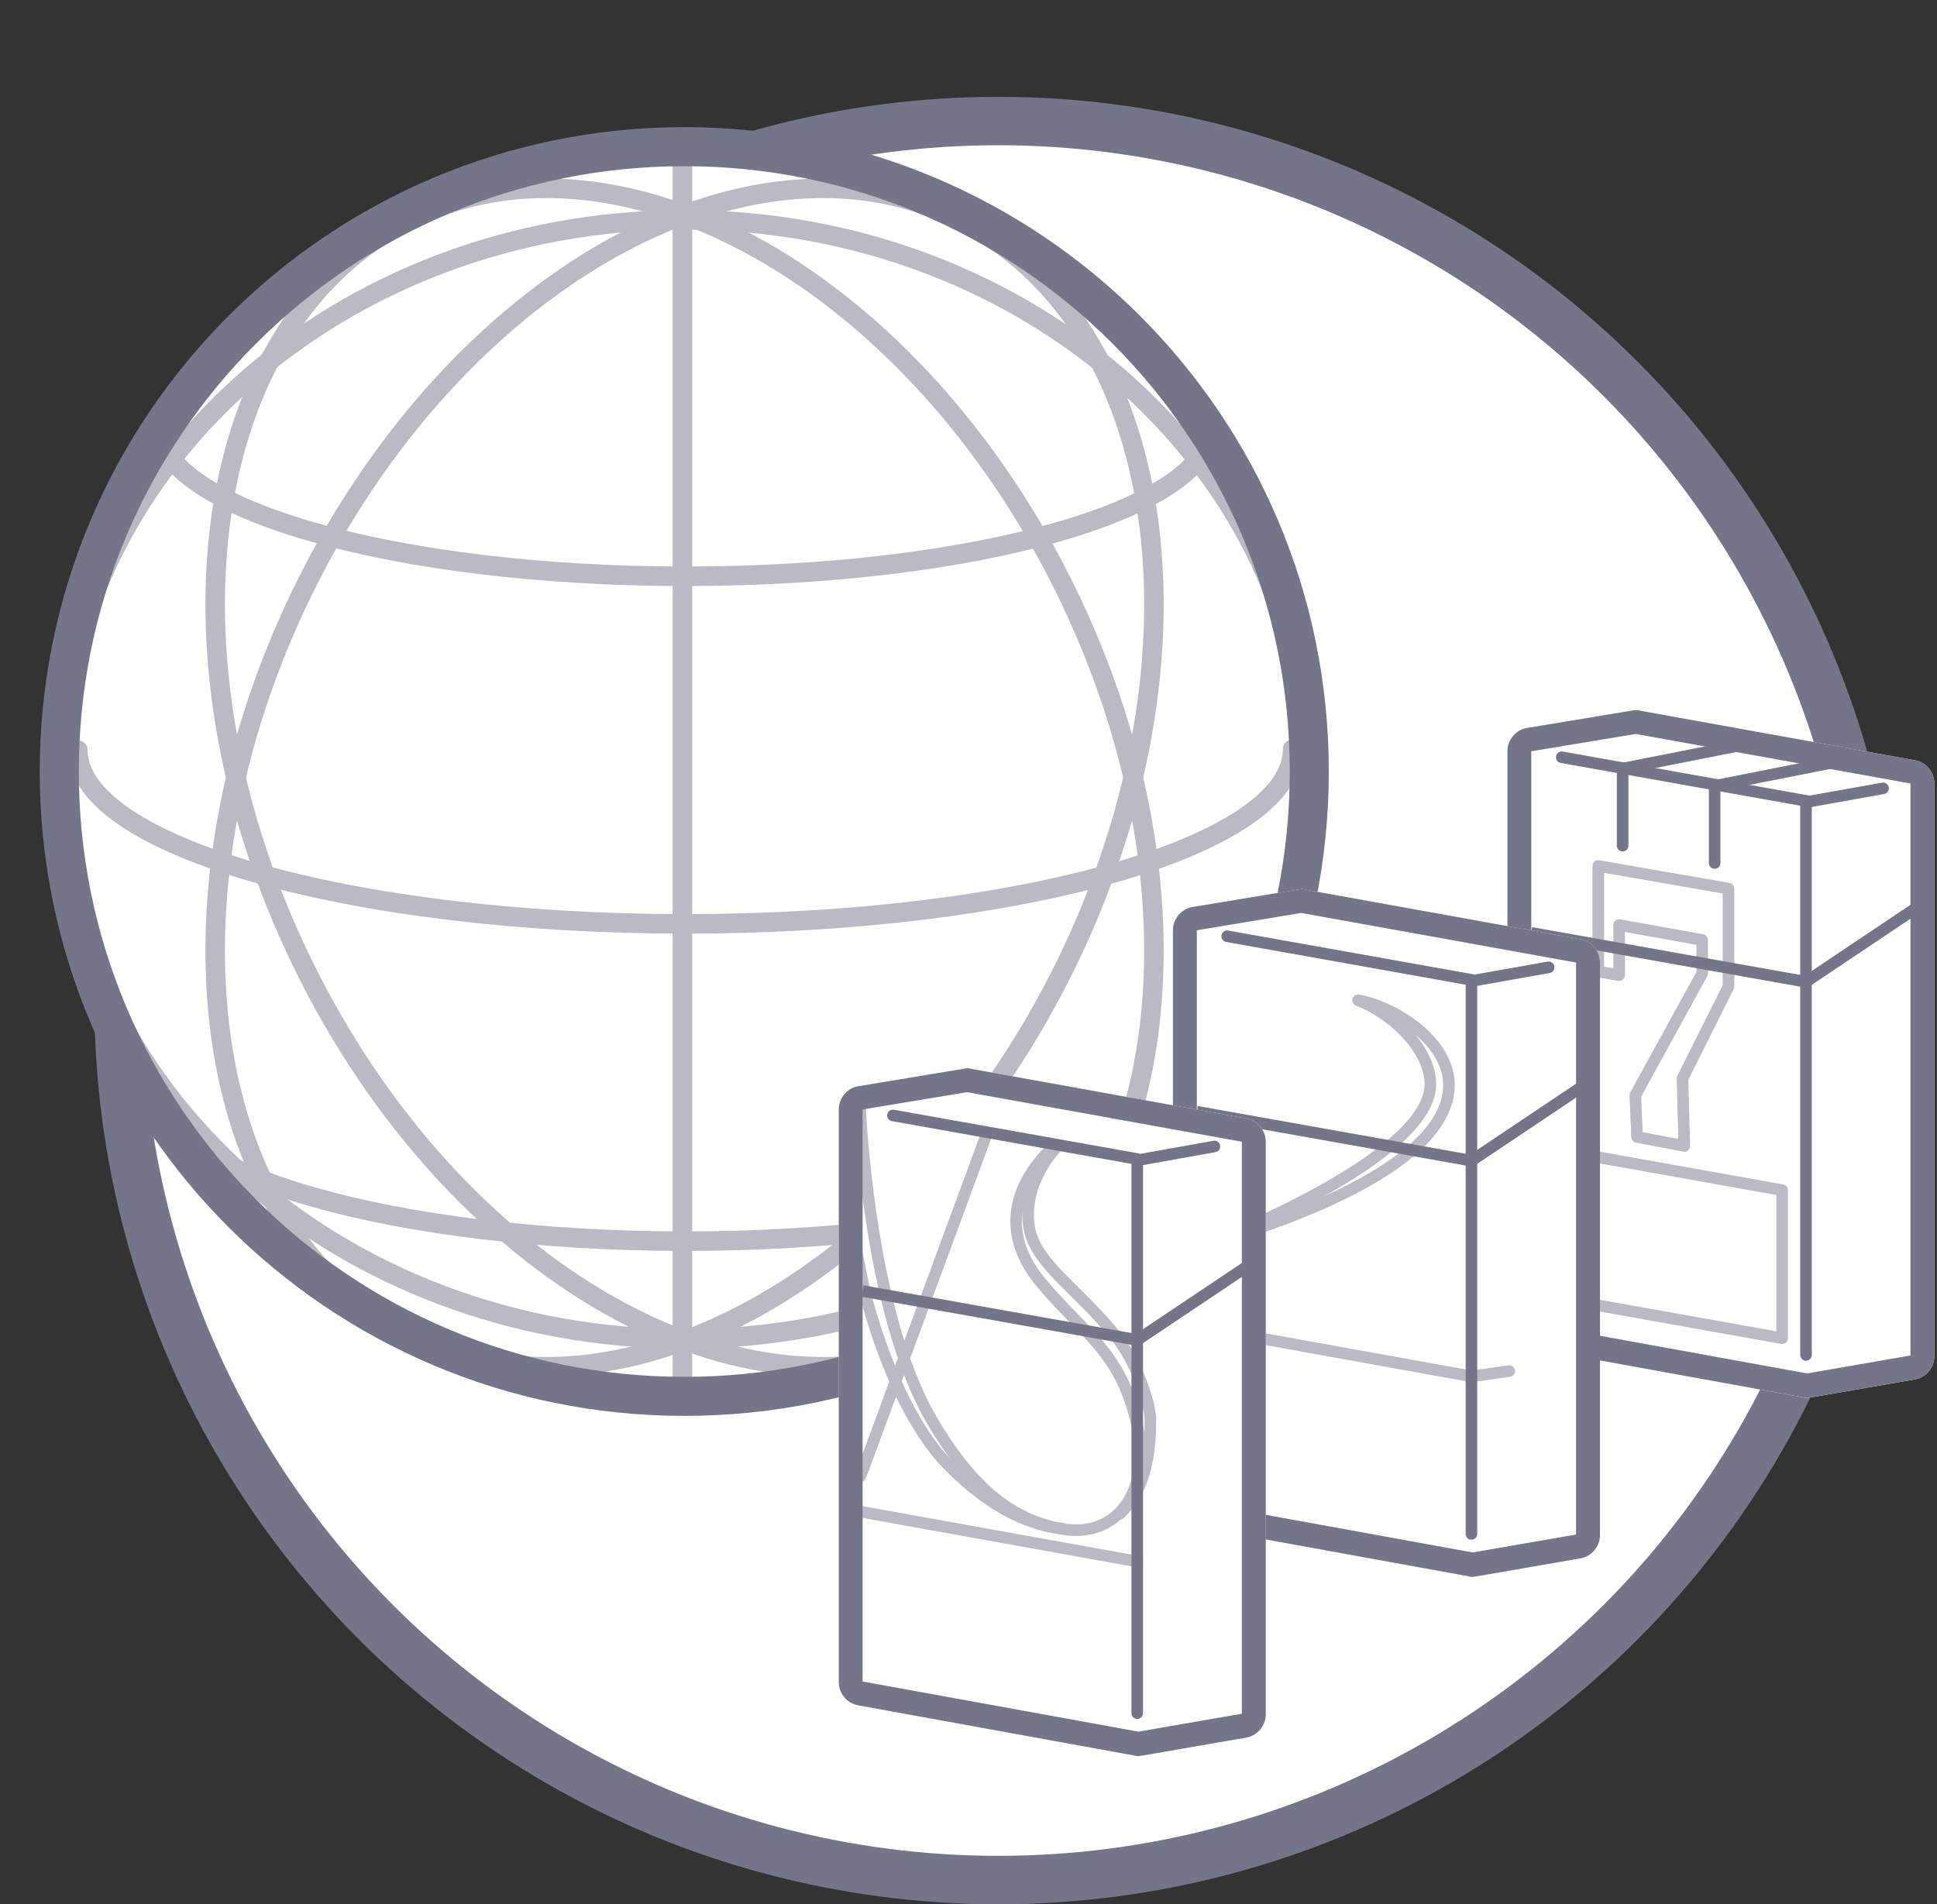 <svg width="60" height="59" viewBox="0 0 60 59" fill="none" xmlns="http://www.w3.org/2000/svg"><rect x="0" y="0" width="60" height="59" fill="#333333" stroke="none"/><circle cx="30.922" cy="31" r="27.25" fill="#fff" stroke="url(#paint0_linear)" stroke-width="1.5"/><path d="M21.196 43.264c10.692 0 19.36-8.668 19.36-19.36 0-10.693-8.667-19.36-19.36-19.36-10.692 0-19.36 8.668-19.36 19.36s8.668 19.36 19.36 19.36z" fill="#fff"/><path d="M21.196 41.48c10.692 0 19.36-7.76 19.36-17.334 0-9.573-8.667-17.333-19.36-17.333-10.692 0-19.36 7.76-19.36 17.333 0 9.573 8.668 17.334 19.36 17.334z" stroke="#BABAC4" stroke-width=".605" stroke-linecap="round" stroke-linejoin="round"/><path d="M29.664 41.404c6.53-3.19 8.036-13.528 3.364-23.09S19.275 3.586 12.745 6.777c-6.53 3.19-8.036 13.528-3.364 23.09s13.753 14.727 20.283 11.537z" stroke="#BABAC4" stroke-width=".605" stroke-linecap="round" stroke-linejoin="round"/><path d="M33.028 29.867c4.672-9.562 3.166-19.9-3.364-23.09-6.53-3.19-15.61 1.975-20.283 11.537-4.672 9.562-3.166 19.9 3.364 23.09 6.53 3.19 15.61-1.975 20.283-11.537z" stroke="#BABAC4" stroke-width=".605" stroke-linecap="round" stroke-linejoin="round"/><path d="M40.041 23.209c0 2.994-8.44 5.415-18.815 5.415-10.376 0-18.816-2.42-18.816-5.385m35.125 10.527c0 2.601-7.321 4.689-16.305 4.689-8.985 0-16.335-2.088-16.335-4.69m32.64-20.599c0 2.601-7.321 4.689-16.305 4.689-8.985 0-16.335-2.088-16.335-4.69m16.242-8.621v38.569" stroke="#BABAC4" stroke-width=".605" stroke-linecap="round" stroke-linejoin="round"/><path d="M21.196 43.264c10.692 0 19.36-8.668 19.36-19.36 0-10.693-8.667-19.36-19.36-19.36-10.692 0-19.36 8.668-19.36 19.36s8.668 19.36 19.36 19.36z" stroke="#75758A" stroke-width="1.21" stroke-miterlimit="10"/><path d="M50.798 22.02l8.51 1.535c.352.056.61.37.61.722v17.74a.734.734 0 01-.61.722l-3.2.555c-.037 0-.093.019-.13.019-.037 0-.092 0-.13-.019l-8.546-1.554a.734.734 0 01-.61-.721V23.278c0-.352.258-.666.61-.722l3.237-.536c.037 0 .074-.019.13-.019.037 0 .092 0 .13.019z" fill="#fff"/><path d="M49.508 26.83l4.033.702v3.034l-1.425 2.849.056 2.09-1.462-.277-.055-1.295 2.072-3.774v-1.036l-2.572-.462v1.553l-.647-.11v-3.275z" stroke="#BABAC4" stroke-width=".359" stroke-linecap="round" stroke-linejoin="round"/><path d="M50.262 26.2v-2.386l3.83-.758m-.979 3.682V24.35l3.83-.758" stroke="#75758A" stroke-width=".359" stroke-linecap="round" stroke-linejoin="round"/><path d="M59.474 28.05l-3.534 2.37-8.51-1.517" stroke="#75758A" stroke-width=".359" stroke-linejoin="round"/><path d="M58.328 24.426l-2.386.426m0 17.128V24.812l-7.566-1.35" stroke="#75758A" stroke-width=".359" stroke-linecap="round" stroke-linejoin="round"/><path d="M50.67 22.74l-3.238.537v17.722l8.547 1.554 3.2-.555V24.275l-8.51-1.535zm.129-.721l8.51 1.535c.351.056.61.37.61.721v17.742a.734.734 0 01-.61.721l-3.2.555c-.038 0-.093.018-.13.018-.037 0-.093 0-.13-.018l-8.546-1.554a.734.734 0 01-.61-.721V23.275c0-.351.258-.666.61-.721l3.237-.537c.037 0 .074-.018.13-.018.036 0 .092 0 .129.018z" fill="#75758A"/><path d="M48.173 40.205l7.03 1.258v-4.588l-7.03-1.258v4.588z" stroke="#BABAC4" stroke-width=".359" stroke-linejoin="round"/><path d="M40.44 27.566l8.509 1.535c.351.056.61.37.61.722v17.74a.734.734 0 01-.61.722l-3.2.555c-.038 0-.093.019-.13.019-.037 0-.093 0-.13-.019l-8.546-1.554a.734.734 0 01-.61-.721V28.824c0-.352.258-.666.61-.722l3.237-.536c.037 0 .074-.019.13-.019.037 0 .092 0 .13.019z" fill="#fff"/><path d="M42.068 30.99c1.129.203 2.886 1.295 2.812 2.72-.148 2.904-7.252 4.754-7.252 4.754s6.771-2.627 6.679-4.921c-.056-1.184-1.35-2.22-2.239-2.553zm4.682 11.489l-1.166.166-8.51-1.535" stroke="#BABAC4" stroke-width=".359" stroke-linecap="round" stroke-linejoin="round"/><path d="M49.114 33.594l-3.533 2.368-8.51-1.517" stroke="#75758A" stroke-width=".359" stroke-linejoin="round"/><path d="M47.97 29.97l-2.387.425m-.004 17.13V30.358l-7.566-1.35" stroke="#75758A" stroke-width=".359" stroke-linecap="round" stroke-linejoin="round"/><path d="M40.31 28.286l-3.237.537v17.722L45.62 48.1l3.2-.555V29.822l-8.51-1.536zm.13-.721l8.51 1.535c.351.056.61.37.61.722v17.74a.734.734 0 01-.61.722l-3.2.555c-.038 0-.093.019-.13.019-.037 0-.093 0-.13-.019l-8.547-1.554a.734.734 0 01-.61-.721V28.823c0-.352.259-.666.61-.722l3.238-.536c.037 0 .074-.019.13-.019.036 0 .092 0 .129.019z" fill="#75758A"/><path d="M30.087 33.117l8.51 1.536c.352.055.61.37.61.721v17.741a.734.734 0 01-.61.722l-3.2.555c-.037 0-.093.018-.13.018-.037 0-.092 0-.13-.018l-8.546-1.554a.734.734 0 01-.61-.722v-17.74c0-.352.258-.667.61-.722l3.237-.537c.037 0 .074-.018.13-.018.037 0 .092 0 .13.018z" fill="#fff"/><path d="M30.523 35.247l-3.867 10.49M32.71 35.56s-1.054 1.074-.832 2.461c.167 1.11 1.536 1.943 2.664 3.349.703.888 1.073 2.108 1.092 2.59.018 1.868-.555 2.552-.944 2.94" stroke="#BABAC4" stroke-width=".359" stroke-linecap="round" stroke-linejoin="round"/><path d="M26.645 34.377s.259 6.216 2.183 9.564c1.35 2.331 2.645 3.164 4.032 3.423 1.758.333 2.85-1.184 2.331-3.349-.518-2.164-1.646-2.72-2.96-4.292-1.48-1.813-.48-3.367.389-4.18m2.608 12.838l-8.51-1.535" stroke="#BABAC4" stroke-width=".359" stroke-linecap="round" stroke-linejoin="round"/><path d="M26.332 37.799l.444 2.183s.832 3.589 2.572 5.383c1.442 1.48 2.7 1.906 3.551 1.998" stroke="#BABAC4" stroke-width=".359" stroke-linecap="round" stroke-linejoin="round"/><path d="M38.762 39.15l-3.534 2.367L26.718 40" stroke="#75758A" stroke-width=".359" stroke-linejoin="round"/><path d="M37.617 35.522l-2.386.426m-.004 17.131V35.91l-7.567-1.35" stroke="#75758A" stroke-width=".359" stroke-linecap="round" stroke-linejoin="round"/><path d="M29.958 33.839l-3.238.536v17.723l8.547 1.554 3.2-.555V35.374l-8.51-1.535zm.13-.722l8.51 1.536c.35.055.61.37.61.721v17.741a.734.734 0 01-.61.722l-3.201.555c-.037 0-.093.018-.13.018-.037 0-.092 0-.13-.018l-8.546-1.554a.734.734 0 01-.61-.722v-17.74c0-.352.258-.667.61-.722l3.237-.537c.037 0 .074-.018.13-.018.037 0 .092 0 .13.018z" fill="#75758A"/><defs><linearGradient id="paint0_linear" x1="4.079" y1="3.734" x2="48.208" y2="32.235" gradientUnits="userSpaceOnUse"><stop stop-color="#75758A"/><stop offset="1" stop-color="#75758A"/></linearGradient></defs></svg>